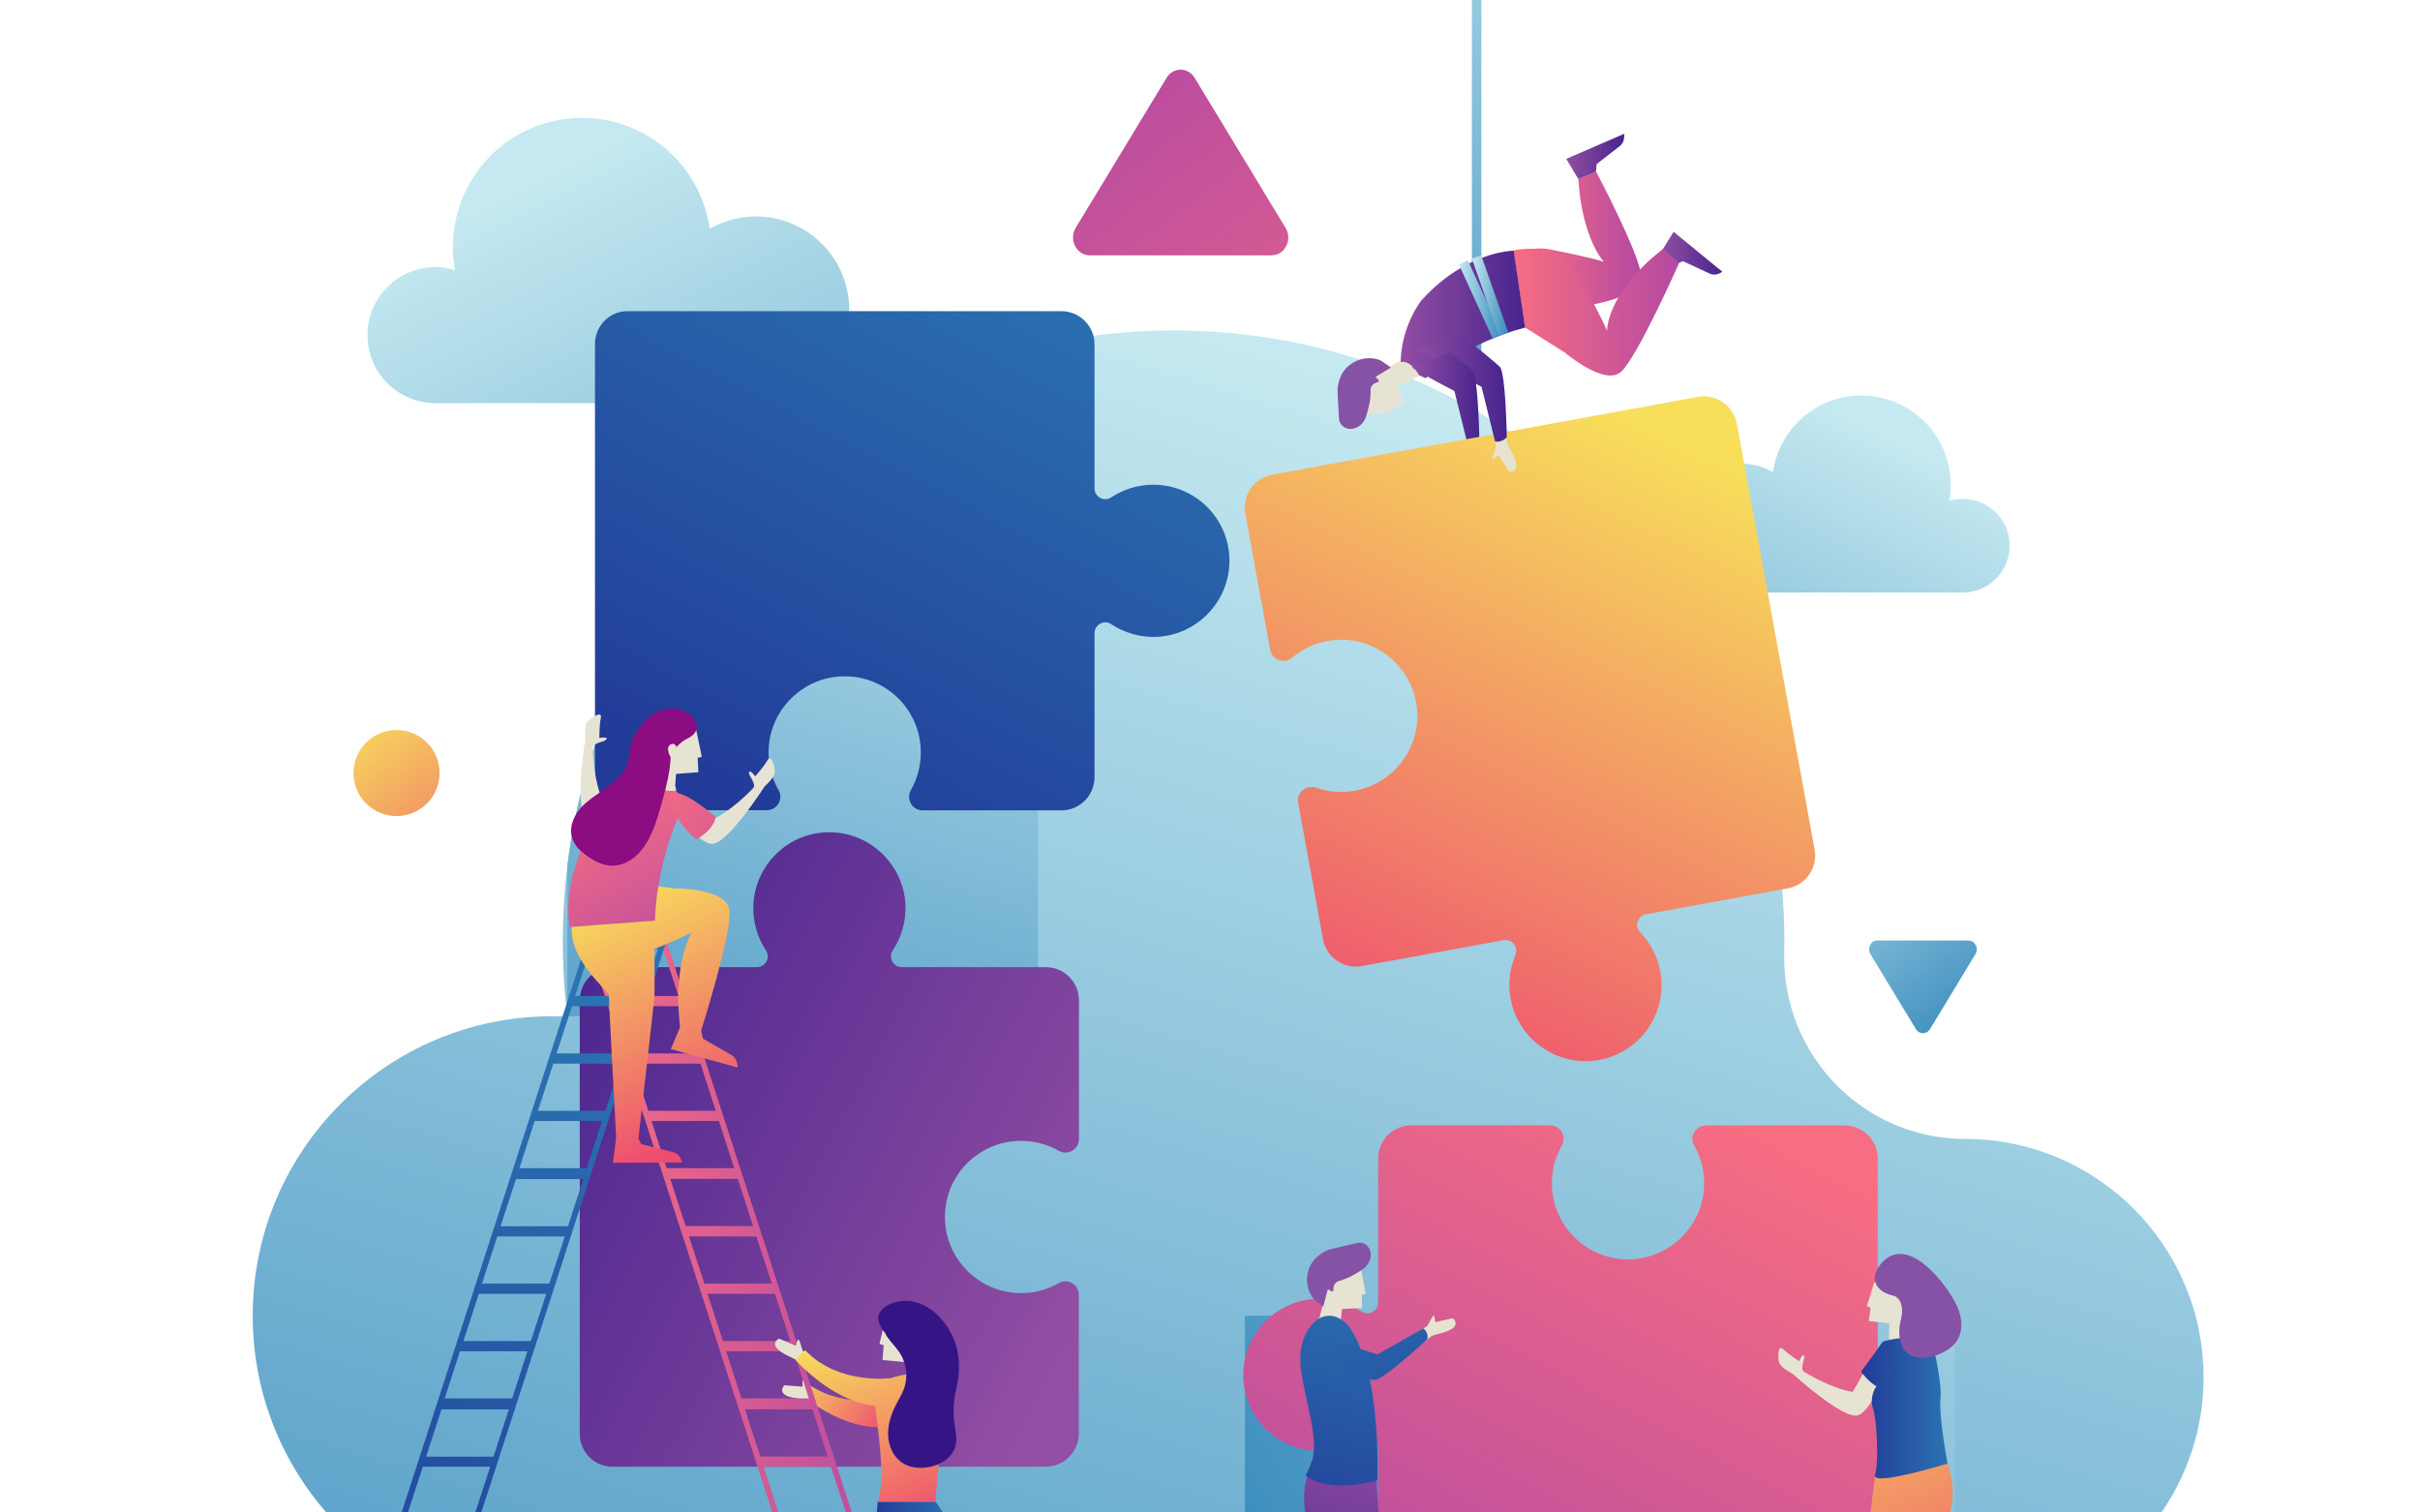 <?xml version="1.0" encoding="utf-8"?>
<svg xmlns="http://www.w3.org/2000/svg" version="1.1" width="768" height="480" viewBox="0 0 768 480"><rect x="0" y="0" width="768" height="480" fill="#808080" stroke="none"/><svg xmlns:xlink="http://www.w3.org/1999/xlink" version="1.1" id="Ebene_1" x="0" y="-108" viewBox="0 0 1400 1270" style="enable-background:new 0 0 1400 1270;" xml:space="preserve" width="768" height="697">
<style type="text/css">
	.st0{fill:#FFFFFF;}
	.st1{opacity:0.5;fill:url(#SVGID_1_);enable-background:new    ;}
	.st2{opacity:0.5;fill:url(#SVGID_2_);enable-background:new    ;}
	.st3{opacity:0.5;fill:url(#SVGID_3_);enable-background:new    ;}
	.st4{opacity:0.5;fill:url(#SVGID_4_);enable-background:new    ;}
	.st5{fill:url(#SVGID_5_);}
	.st6{fill:url(#SVGID_6_);}
	.st7{fill:url(#SVGID_7_);}
	.st8{fill:url(#SVGID_8_);}
	.st9{fill:url(#SVGID_9_);}
	.st10{fill:url(#SVGID_10_);}
	.st11{fill:url(#SVGID_11_);}
	.st12{fill:url(#SVGID_12_);}
	.st13{fill:url(#SVGID_13_);}
	.st14{fill:url(#SVGID_14_);}
	.st15{fill:#E7E3D3;}
	.st16{fill:url(#SVGID_15_);}
	.st17{fill:url(#SVGID_16_);}
	.st18{fill:url(#SVGID_17_);}
	.st19{fill:url(#SVGID_18_);}
	.st20{fill:url(#SVGID_19_);}
	.st21{fill:url(#SVGID_20_);}
	.st22{fill:url(#SVGID_21_);}
	.st23{fill:url(#SVGID_22_);}
	.st24{fill:#8C0C81;}
	.st25{fill:url(#SVGID_23_);}
	.st26{fill:url(#SVGID_24_);}
	.st27{fill:#8552A5;}
	.st28{fill:url(#SVGID_25_);}
	.st29{fill:url(#SVGID_26_);}
	.st30{fill:url(#SVGID_27_);}
	.st31{fill:url(#SVGID_28_);}
	.st32{fill:url(#SVGID_29_);}
	.st33{fill:url(#SVGID_30_);}
	.st34{fill:url(#SVGID_31_);}
	.st35{fill:url(#SVGID_32_);}
	.st36{fill:url(#SVGID_33_);}
	.st37{fill:url(#SVGID_34_);}
	.st38{fill:url(#SVGID_35_);}
	.st39{fill:url(#SVGID_36_);}
	.st40{fill:url(#SVGID_37_);}
	.st41{fill:#351586;}
	.st42{fill:url(#SVGID_38_);}
	.st43{fill:url(#SVGID_39_);}
	.st44{fill:url(#SVGID_40_);}
	.st45{fill:#6A3346;}
	.st46{fill:url(#SVGID_41_);}
	.st47{fill:url(#SVGID_42_);}
	.st48{fill:url(#SVGID_43_);}
	.st49{fill:url(#SVGID_44_);}
	.st50{fill:url(#SVGID_45_);}
	.st51{fill:url(#SVGID_46_);}
	.st52{fill:url(#SVGID_47_);}
	.st53{fill:url(#SVGID_48_);}
	.st54{fill:url(#SVGID_49_);}
</style>
<g id="Background">
	<rect y="0" class="st0" width="1400" height="1400"/>
	<g id="Dot_Pattern_Vector_Pack_03">
	</g>
	<g id="Dot_Pattern_Vector_Pack_12">
	</g>
</g>
<g id="Objects">
	<g id="Dot_Pattern_Vector_Pack_12_1_">
	</g>
	<g>
		
			<linearGradient id="SVGID_1_" gradientUnits="userSpaceOnUse" x1="1199.783" y1="110.745" x2="1019.27" y2="216.61" gradientTransform="matrix(1 0 0 -1 0 1397.89)">
			<stop offset="4.926108e-03" style="stop-color:#378ABD"/>
			<stop offset="1" style="stop-color:#C5E9F0"/>
		</linearGradient>
		<ellipse class="st1" cx="1054.6" cy="1202" rx="76.8" ry="8.4"/>
		
			<linearGradient id="SVGID_2_" gradientUnits="userSpaceOnUse" x1="905.921" y1="108.081" x2="725.408" y2="213.946" gradientTransform="matrix(1 0 0 -1 0 1397.89)">
			<stop offset="4.926108e-03" style="stop-color:#378ABD"/>
			<stop offset="1" style="stop-color:#C5E9F0"/>
		</linearGradient>
		<ellipse class="st2" cx="760.8" cy="1204.7" rx="76.8" ry="8.4"/>
		
			<linearGradient id="SVGID_3_" gradientUnits="userSpaceOnUse" x1="636.384" y1="79.645" x2="455.871" y2="185.509" gradientTransform="matrix(1 0 0 -1 0 1397.89)">
			<stop offset="4.926108e-03" style="stop-color:#378ABD"/>
			<stop offset="1" style="stop-color:#C5E9F0"/>
		</linearGradient>
		<ellipse class="st3" cx="491.2" cy="1233.1" rx="76.8" ry="8.4"/>
		
			<linearGradient id="SVGID_4_" gradientUnits="userSpaceOnUse" x1="731.788" y1="7.763" x2="238.77" y2="296.901" gradientTransform="matrix(1 0 0 -1 0 1397.89)">
			<stop offset="4.926108e-03" style="stop-color:#378ABD"/>
			<stop offset="1" style="stop-color:#C5E9F0"/>
		</linearGradient>
		<ellipse class="st4" cx="335.3" cy="1157.6" rx="210" ry="8.4"/>
		
			<linearGradient id="SVGID_5_" gradientUnits="userSpaceOnUse" x1="1094.344" y1="948.313" x2="929.911" y2="618.358" gradientTransform="matrix(1 0 0 -1 0 1397.89)">
			<stop offset="0" style="stop-color:#C5E9F0"/>
			<stop offset="0.995" style="stop-color:#378ABD"/>
		</linearGradient>
		<path class="st5" d="M1135.5,485.2c-2.7,0-5.3,0.4-7.8,1.1c0.5-3,0.8-6,0.8-9.2c0-28.5-23.1-51.7-51.7-51.7    c-26,0-47.6,19.3-51.1,44.3c-5.4-3.1-11.8-4.9-18.5-4.9c-20.6,0-37.3,16.7-37.3,37.3s16.7,37.3,37.3,37.3h128.2    c15,0,27.2-12.2,27.2-27.2C1162.7,497.3,1150.5,485.2,1135.5,485.2z"/>
		
			<linearGradient id="SVGID_6_" gradientUnits="userSpaceOnUse" x1="1158.094" y1="1098.196" x2="920.297" y2="621.028" gradientTransform="matrix(-1 0 0 -1 1469.314 1397.89)">
			<stop offset="0" style="stop-color:#C5E9F0"/>
			<stop offset="0.995" style="stop-color:#378ABD"/>
		</linearGradient>
		<path class="st6" d="M251.9,351.1c3.9,0,7.7,0.6,11.3,1.7c-0.8-4.3-1.2-8.7-1.2-13.3c0-41.3,33.4-74.7,74.7-74.7    c37.7,0,68.8,27.9,73.9,64.1c7.9-4.5,17-7.1,26.7-7.1c29.8,0,54,24.2,54,54s-24.2,54-54,54H251.9c-21.7,0-39.3-17.6-39.3-39.3    C212.6,368.7,230.2,351.1,251.9,351.1z"/>
		
			<linearGradient id="SVGID_7_" gradientUnits="userSpaceOnUse" x1="910.498" y1="1376.893" x2="755.226" y2="856.809" gradientTransform="matrix(1 0 0 -1 0 1397.89)">
			<stop offset="0" style="stop-color:#C5E9F0"/>
			<stop offset="0.995" style="stop-color:#378ABD"/>
		</linearGradient>
		<rect x="851.5" y="0" class="st7" width="5.5" height="418.8"/>
		<g>
			
				<linearGradient id="SVGID_8_" gradientUnits="userSpaceOnUse" x1="869.702" y1="958.197" x2="547.024" y2="-122.618" gradientTransform="matrix(1 0 0 -1 0 1397.89)">
				<stop offset="0" style="stop-color:#C5E9F0"/>
				<stop offset="0.995" style="stop-color:#378ABD"/>
			</linearGradient>
			<path class="st8" d="M1136.9,855.5L1136.9,855.5c-58.8,0-105.9-48.5-104.7-107.3c0-2.1,0.1-4.2,0.1-6.3     c0.4-192.8-155.1-351.2-347.9-354.1c-197.7-3-358.8,156.3-358.8,353.3c0,14.7,0.9,29.2,2.7,43.4h-8.8     c-95.7,0-173.3,77.6-173.3,173.3l0,0c0,95.7,77.6,173.3,173.3,173.3h3h69.2H1137c76.1,0,137.8-61.7,137.8-137.8l0,0     C1274.7,917.2,1213,855.5,1136.9,855.5z"/>
			
				<linearGradient id="SVGID_9_" gradientUnits="userSpaceOnUse" x1="1263.407" y1="572.371" x2="741.327" y2="234.063" gradientTransform="matrix(1 0 0 -1 0 1397.89)">
				<stop offset="0" style="stop-color:#C5E9F0"/>
				<stop offset="0.995" style="stop-color:#378ABD"/>
			</linearGradient>
			<rect x="720.2" y="957.8" class="st9" width="410.7" height="173.3"/>
			
				<linearGradient id="SVGID_10_" gradientUnits="userSpaceOnUse" x1="566.038" y1="1006.132" x2="392.716" y2="425.585" gradientTransform="matrix(1 0 0 -1 0 1397.89)">
				<stop offset="0" style="stop-color:#C5E9F0"/>
				<stop offset="0.995" style="stop-color:#378ABD"/>
			</linearGradient>
			<path class="st10" d="M600.5,396.5C456.9,429,346.4,549,328.2,697.6v86.9h272.3V396.5z"/>
		</g>
		
			<linearGradient id="SVGID_11_" gradientUnits="userSpaceOnUse" x1="1027.177" y1="1013.237" x2="787.958" y2="682.369" gradientTransform="matrix(0.984 -0.18 -0.18 -0.984 125.825 1627.977)">
			<stop offset="0" style="stop-color:#F7DE5B"/>
			<stop offset="0.99" style="stop-color:#EE4D70"/>
		</linearGradient>
		<path class="st11" d="M982.3,426.2l-246.4,45c-10.4,1.9-17.4,11.9-15.5,22.4l14.4,78.9c1.1,5.9,8.1,8.5,12.7,4.6    c6.3-5.3,14.2-9,23.2-10.1c22.2-2.7,43.1,12,48.1,33.8c5.7,24.6-10.4,48.7-35,53.2c-7.8,1.4-15.4,0.7-22.4-1.7    c-5.7-2-11.5,2.8-10.4,8.8l14.4,78.9c1.9,10.4,11.9,17.4,22.4,15.5l82-15c4.9-0.9,8.8,4,6.9,8.6c-3.6,8.4-4.6,18-2.3,27.6    c5.2,21.8,26.4,36.4,48.7,33.4c25-3.4,41.9-26.9,37.4-51.5c-1.6-8.8-5.8-16.6-11.6-22.6c-3.5-3.6-1.6-9.6,3.4-10.5l82-15    c10.4-1.9,17.4-11.9,15.5-22.4l-45-246.4C1002.7,431.2,992.7,424.3,982.3,426.2z"/>
		
			<linearGradient id="SVGID_12_" gradientUnits="userSpaceOnUse" x1="1009.294" y1="549.284" x2="834.624" y2="216.32" gradientTransform="matrix(1 0 0 -1 0 1397.89)">
			<stop offset="0" style="stop-color:#F76D82"/>
			<stop offset="0.99" style="stop-color:#B54AA2"/>
		</linearGradient>
		<path class="st12" d="M1086.3,1117.3V866.9c0-10.6-8.6-19.2-19.2-19.2h-80.2c-6,0-9.8,6.5-6.8,11.6c4.1,7.2,6.3,15.6,5.7,24.6    c-1.4,22.3-19.6,40.2-41.9,41.2c-25.3,1.2-46.1-19-46.1-44c0-7.9,2.1-15.3,5.7-21.7c3-5.3-0.7-11.8-6.8-11.8h-80.2    c-10.6,0-19.2,8.6-19.2,19.2v83.3c0,5-5.6,8-9.7,5.2c-7.6-5-16.8-7.8-26.7-7.3c-22.4,1.2-40.5,19.4-41.6,41.9    c-1.2,25.3,19,46.1,44,46.1c9,0,17.3-2.7,24.3-7.3c4.2-2.8,9.7,0.2,9.7,5.2v83.3c0,10.6,8.6,19.2,19.2,19.2H1067    C1077.7,1136.6,1086.3,1128,1086.3,1117.3z"/>
		
			<linearGradient id="SVGID_13_" gradientUnits="userSpaceOnUse" x1="479.24" y1="73.43" x2="304.571" y2="-259.534" gradientTransform="matrix(4.489659e-11 1 1 -4.489659e-11 549.681 488.819)">
			<stop offset="0" style="stop-color:#924EA3"/>
			<stop offset="0.985" style="stop-color:#48258E"/>
		</linearGradient>
		<path class="st13" d="M354.4,1045.1h250.5c10.6,0,19.2-8.6,19.2-19.2v-80.2c0-6-6.5-9.8-11.6-6.8c-7.2,4.1-15.6,6.3-24.6,5.7    c-22.3-1.4-40.2-19.6-41.2-41.9c-1.2-25.3,19-46.1,44-46.1c7.9,0,15.3,2.1,21.7,5.7c5.3,3,11.8-0.7,11.8-6.8v-80.2    c0-10.6-8.6-19.2-19.2-19.2h-83.3c-5,0-8-5.6-5.2-9.7c5-7.6,7.8-16.8,7.3-26.7c-1.2-22.4-19.4-40.5-41.9-41.6    c-25.3-1.2-46.1,19-46.1,44c0,9,2.7,17.3,7.3,24.3c2.8,4.2-0.2,9.7-5.2,9.7h-83.3c-10.6,0-19.2,8.6-19.2,19.2v250.5    C335.2,1036.5,343.8,1045.1,354.4,1045.1z"/>
		
			<linearGradient id="SVGID_14_" gradientUnits="userSpaceOnUse" x1="647.696" y1="225.058" x2="473.026" y2="-107.907" gradientTransform="matrix(-1 0 0 1 1068.921 439.279)">
			<stop offset="9.852217e-03" style="stop-color:#223B98"/>
			<stop offset="1" style="stop-color:#2B73B2"/>
		</linearGradient>
		<path class="st14" d="M344.2,395.6v250.5c0,10.6,8.6,19.2,19.2,19.2h80.2c6,0,9.8-6.5,6.8-11.6c-4.1-7.2-6.3-15.6-5.7-24.6    c1.4-22.3,19.6-40.2,41.9-41.2c25.3-1.2,46.1,19,46.1,44c0,7.9-2.1,15.3-5.7,21.7c-3,5.3,0.7,11.8,6.8,11.8H614    c10.6,0,19.2-8.6,19.2-19.2v-83.3c0-5,5.6-8,9.7-5.2c7.6,5,16.8,7.8,26.7,7.3c22.4-1.2,40.5-19.4,41.6-41.9    c1.2-25.3-19-46.1-44-46.1c-9,0-17.3,2.7-24.3,7.3c-4.2,2.8-9.7-0.2-9.7-5.2v-83.3c0-10.6-8.6-19.2-19.2-19.2H363.4    C352.8,376.4,344.2,385,344.2,395.6z"/>
		<g>
			<g>
				<path class="st15" d="M468.8,1007.2l2.6-6c-1-0.4-1.6-0.7-1.7-0.7c-0.9-0.1-3.5-4.7-4.7-5.5c-1.3-0.8-0.6,3.8-0.6,3.8l-10.6-0.8      c0,0-3.2,3,0.3,5.5s12.1,2.2,13.6,3.1C467.9,1006.7,468.3,1006.9,468.8,1007.2z"/>
				
					<linearGradient id="SVGID_15_" gradientUnits="userSpaceOnUse" x1="515.355" y1="377.475" x2="458.348" y2="412.086" gradientTransform="matrix(1 0 0 -1 0 1397.89)">
					<stop offset="9.852217e-03" style="stop-color:#EE4D70"/>
					<stop offset="1" style="stop-color:#F7DE5B"/>
				</linearGradient>
				<path class="st16" d="M468.6,1007.5c-0.1-3.4,0.1-6.1,0-9.5c21.2,14.1,47.5,7.2,47.5,7.2l2.5,15.6      C499.6,1026.2,479.8,1015.1,468.6,1007.5z"/>
			</g>
			
				<linearGradient id="SVGID_16_" gradientUnits="userSpaceOnUse" x1="339.5" y1="448.79" x2="520.7" y2="448.79" gradientTransform="matrix(1 0 0 -1 0 1397.89)">
				<stop offset="0" style="stop-color:#F76D82"/>
				<stop offset="0.99" style="stop-color:#B54AA2"/>
			</linearGradient>
			<path class="st17" d="M477.5,1024.4L477.5,1024.4l-43.2-133.2l0,0l-48.8-150.5h-46l40.6,125.2l0,0L423.3,999l0,0l51.4,158.5h3.5     l-4.2-12.9h39l4.2,12.9h3.5L477.5,1024.4z M344.6,745.5h39l8.9,27.3h-39L344.6,745.5z M355.4,778.7h39l8.9,27.3h-39L355.4,778.7z      M366.2,811.9h39l8.9,27.3h-39L366.2,811.9z M376.9,845.1h39l6.7,20.7l0,0l2.1,6.6h-39L376.9,845.1z M391.8,891.1L391.8,891.1     l-4-12.5h39l8.9,27.3h-39L391.8,891.1z M398.6,911.9h39l8.9,27.3h-39L398.6,911.9z M409.3,945.1h39l8.9,27.3h-39L409.3,945.1z      M420.1,978.3h39l6.7,20.7l0,0l2.1,6.6h-39L420.1,978.3z M435,1024.4L435,1024.4l-4-12.5h39l8.9,27.3h-39L435,1024.4z      M441.7,1045.1h39l8.9,27.3h-39L441.7,1045.1z M452.5,1078.3h39l8.9,27.3h-39L452.5,1078.3z M472.1,1138.8l-8.9-27.3h39l8.9,27.3     H472.1z"/>
			
				<linearGradient id="SVGID_17_" gradientUnits="userSpaceOnUse" x1="206.686" y1="182.755" x2="349.948" y2="613.906" gradientTransform="matrix(1 0 0 -1 0 1397.89)">
				<stop offset="9.852217e-03" style="stop-color:#223B98"/>
				<stop offset="1" style="stop-color:#2B73B2"/>
			</linearGradient>
			<path class="st18" d="M345.1,865.8l40.6-125.2h-46l-48.8,150.5l0,0l-43.2,133.2l0,0l-43.2,133.2h3.5l4.2-12.9h39l-4.2,12.9h3.5     L302,999l0,0L345.1,865.8L345.1,865.8z M341.6,745.5h39l-8.9,27.3h-39L341.6,745.5z M330.9,778.7h39L361,806h-39L330.9,778.7z      M320.1,811.9h39l-8.9,27.3h-39L320.1,811.9z M253.1,1138.8h-39l8.9-27.3h39L253.1,1138.8z M263.9,1105.6h-39l8.9-27.3h39     L263.9,1105.6z M274.7,1072.4h-39l8.9-27.3h39L274.7,1072.4z M290.3,1024.4l-4.8,14.9h-39l8.9-27.3h39L290.3,1024.4L290.3,1024.4     z M296.3,1005.6h-39l2.1-6.6l0,0l6.7-20.7h39L296.3,1005.6z M307.1,972.4h-39l8.9-27.3h39L307.1,972.4z M317.8,939.2h-39     l8.9-27.3h39L317.8,939.2z M333.4,891.1l-4.8,14.9h-39l8.9-27.3h39L333.4,891.1L333.4,891.1z M300.5,872.4l2.1-6.6l0,0l6.7-20.7     h39l-8.9,27.3H300.5z"/>
		</g>
		<g>
			<path class="st15" d="M348.6,659.5c-5-10.6-5.9-29.1-5.6-30.6s2.9-2.4,3.5-2.7s4.3-1,4.5-2.2c0.2-1.3-4.3-0.5-4.3-0.5     s0-7.2,0.9-11.7c0.9-4.4-5.8,0.1-7.6,2.1s-1.6,6.9-1.4,10.4c0,0-6.4,39,0.4,45c4.7,4.1,21.2,1.6,21.2,1.6l1.7-12.2L348.6,659.5z"/>
			
				<linearGradient id="SVGID_18_" gradientUnits="userSpaceOnUse" x1="312.141" y1="668.34" x2="374.907" y2="528.255" gradientTransform="matrix(1 0 0 -1 0 1397.89)">
				<stop offset="0" style="stop-color:#F7DE5B"/>
				<stop offset="0.99" style="stop-color:#EE4D70"/>
			</linearGradient>
			<path class="st19" d="M389.3,863.1l-18.3-4.6l-2.3-4.2l-12.2,0.1l-1.9,14.9l40.1-0.2C393.8,866,391.8,863.7,389.3,863.1z"/>
			
				<linearGradient id="SVGID_19_" gradientUnits="userSpaceOnUse" x1="362.323" y1="690.824" x2="425.088" y2="550.738" gradientTransform="matrix(1 0 0 -1 0 1397.89)">
				<stop offset="0" style="stop-color:#F7DE5B"/>
				<stop offset="0.99" style="stop-color:#EE4D70"/>
			</linearGradient>
			<path class="st20" d="M423.1,806.9l-16.4-9.4l-1.1-4.6l-11.7-3.2l-5.8,13.8l38.7,10.7C426.7,810.8,425.3,808.1,423.1,806.9z"/>
			
				<linearGradient id="SVGID_20_" gradientUnits="userSpaceOnUse" x1="371.763" y1="695.05" x2="434.529" y2="554.965" gradientTransform="matrix(1 0 0 -1 0 1397.89)">
				<stop offset="0" style="stop-color:#F7DE5B"/>
				<stop offset="0.99" style="stop-color:#EE4D70"/>
			</linearGradient>
			<path class="st21" d="M393.4,790.7l12,2.9c0.4-1.3,18.3-57.9,16.6-70.6c-1.8-12.8-32.1-12.5-32.1-12.5l-27.2-3.6l-10.6,44.8     c5,0.7,10.6,0.3,16.8-2.2c24.8-9.8,31.4-13.5,31.4-13.5S389,752.9,393.4,790.7z"/>
			
				<linearGradient id="SVGID_21_" gradientUnits="userSpaceOnUse" x1="336.314" y1="679.17" x2="399.079" y2="539.085" gradientTransform="matrix(1 0 0 -1 0 1397.89)">
				<stop offset="0" style="stop-color:#F7DE5B"/>
				<stop offset="0.99" style="stop-color:#EE4D70"/>
			</linearGradient>
			<path class="st22" d="M378.3,720.7l-47.2,9.7c-3.7,20.3,21,39.3,21.1,42c0,2.8,4.3,83.1,4.3,83.1h12.8c0,0,8.8-76.4,9.3-82.3     C378.9,767.4,378.3,720.7,378.3,720.7z"/>
			
				<linearGradient id="SVGID_22_" gradientUnits="userSpaceOnUse" x1="342.481" y1="738.971" x2="397.06" y2="638.607" gradientTransform="matrix(1 0 0 -1 0 1397.89)">
				<stop offset="0" style="stop-color:#F76D82"/>
				<stop offset="0.99" style="stop-color:#B54AA2"/>
			</linearGradient>
			<path class="st23" d="M383,647.1c0,0-3.6,3.3,8.1,7l5.3,6.3c0,0-16.3,30.4-17.5,68.8l-49.3,3.7c0,0-6.5-29.1,17.2-63.5     C346.9,669.4,360.1,652.7,383,647.1z"/>
			<g>
				<path class="st15" d="M381.8,633.2c-1.3,2.1-3.1,10.2-4.3,15.8c0.1-0.1,0.2-0.1,0.2-0.2c0,0,1.2,5.9,13.4,5.3      c-0.1-1.4-0.2-2.7-0.5-3l0.5-6.8l12.9-1l-0.4-8.3l2.4-0.6l-3.2-15.4C377.2,621.7,383.8,629.9,381.8,633.2z"/>
				<path class="st24" d="M391.6,628.5c1.8-2.1,4.1-3.7,6.6-4.9c1.7-0.8,3.7-2.3,4.6-4.7c1.5-4-2.5-8.2-5.6-10      c-8-4.6-16.8-2.1-23.2,4c-3.2,3-5.8,6.7-7.7,10.6c-2.2,4.5-1.7,8.6-2.9,13.3c-1.6,6.1-6.4,10.9-11.4,14.7s-10.7,7-15.1,11.5      s-7.6,11-6.2,17.2c0.9,4,3.5,7.4,6.7,9.9c7.5,5.9,15.9,10,25.3,5.2c13-6.6,17.2-23.7,20.8-36.6c2.2-7.8,4.1-15.9,4.5-24      c0,0-3.2-5.3-0.4-7.2c2.8-1.9,3.7,1.2,3.7,1.2L391.6,628.5z"/>
			</g>
			<path class="st15" d="M411.4,671.1c10.8-4.6,23.8-17.7,24.6-19s-0.6-3.7-0.8-4.3c-0.2-0.7-2.5-3.6-1.8-4.7     c0.7-1.1,3.5,2.6,3.5,2.6s4.9-5.4,7.1-9.3s4.3,3.9,4.3,6.6c0,2.7-3.4,6.2-6,8.6c0,0-21.3,33.3-30.4,33.2c-6.2,0-16.8-13-16.8-13     l6.9-10.2L411.4,671.1z"/>
			
				<linearGradient id="SVGID_23_" gradientUnits="userSpaceOnUse" x1="518.816" y1="919.097" x2="573.395" y2="818.732" gradientTransform="matrix(0.901 -0.433 -0.433 -0.901 306.753 1705.643)">
				<stop offset="0" style="stop-color:#F76D82"/>
				<stop offset="0.99" style="stop-color:#B54AA2"/>
			</linearGradient>
			<path class="st25" d="M414.1,669.3c0,0-19.3-17-25.6-13.6c-6.3,3.3,8.4,22.5,14.3,26.5C402.8,682.1,412.3,677.6,414.1,669.3z"/>
		</g>
		<g>
			<g>
				
					<linearGradient id="SVGID_24_" gradientUnits="userSpaceOnUse" x1="961" y1="1054.82" x2="996.4" y2="1054.82" gradientTransform="matrix(1 0 0 -1 0 1397.89)">
					<stop offset="0" style="stop-color:#924EA3"/>
					<stop offset="0.985" style="stop-color:#48258E"/>
				</linearGradient>
				<path class="st26" d="M989.2,354.9l-15.6-7.2l-4,1.6l-8.6-7l7.2-11.6l28.2,23.1C994,355.5,991.3,355.9,989.2,354.9z"/>
				<g>
					<path class="st15" d="M811.9,430.7l-7.5,2l0.1,2.3l-14.5,1.5c-4.7-23.4,4.3-19.9,6.7-22.6c1.6-1.8,8.8-6.1,13.4-8.7       c0.3-1.1,4.9-4.2,5.8-4.5c2.2-0.9,4.9,0.3,6.4,4.1c1.5,3.8,8.4,4.6,6.2,5.5c-0.7,0.3-12.7,6.7-13.5,6.3l-5.9,2.4L811.9,430.7z"/>
					<path class="st27" d="M780.7,444.7c-2.5-0.2-4.9-1.8-5.7-4.2c-0.3-0.9-0.4-1.9-0.4-2.8c-0.3-4.6-0.5-9.2-0.8-13.8       c-0.2-3.6,0.5-6.4,1.9-9.7c3.7-8.4,14.2-12.6,22.8-9.2c0.4,0.2,6.4,4.1,6.1,4.3l-8.9,5.3l2,2l-0.3,1c-2.6,0.6-4.7,2.1-4.5,4.9       c0.1,3.5-0.4,6.9-1.3,10.3c-0.8,3-1.5,6.7-3.7,8.9c-0.1,0.1-0.2,0.2-0.3,0.3C785.7,443.8,783.2,444.9,780.7,444.7z"/>
				</g>
				
					<linearGradient id="SVGID_25_" gradientUnits="userSpaceOnUse" x1="882.249" y1="1059.99" x2="949.466" y2="1059.99" gradientTransform="matrix(1 0 0 -1 0 1397.89)">
					<stop offset="0" style="stop-color:#F76D82"/>
					<stop offset="0.99" style="stop-color:#B54AA2"/>
				</linearGradient>
				<path class="st28" d="M913.1,300.2l10.2-4.5c0.6,1.1,25.7,48.9,26.1,60.5c0.5,11.8-26.8,16.3-26.8,16.3l-23.8,7.6l-16.7-38.4      c4.3-1.4,9.5-1.9,15.4-0.7c23.8,4.8,30.3,7,30.3,7S915.2,334.7,913.1,300.2z"/>
				
					<linearGradient id="SVGID_26_" gradientUnits="userSpaceOnUse" x1="875.6" y1="1020.706" x2="971.5" y2="1020.706" gradientTransform="matrix(1 0 0 -1 0 1397.89)">
					<stop offset="0" style="stop-color:#F76D82"/>
					<stop offset="0.99" style="stop-color:#B54AA2"/>
				</linearGradient>
				<path class="st29" d="M875.6,341.5c0,0,26.1-6.9,38.7,16.3C927,381,929.7,388,929.7,388s-0.6-21.8,32.3-47.3l9.5,7.8      c0,0-24.1,54.4-33.6,63.1s-32.4-10.9-32.4-10.9L882.2,386L875.6,341.5z"/>
				
					<linearGradient id="SVGID_27_" gradientUnits="userSpaceOnUse" x1="810.3" y1="1019.39" x2="882.3" y2="1019.39" gradientTransform="matrix(1 0 0 -1 0 1397.89)">
					<stop offset="0" style="stop-color:#924EA3"/>
					<stop offset="0.985" style="stop-color:#48258E"/>
				</linearGradient>
				<path class="st30" d="M810.3,406.1c0,0,5.1-2.1,10.7,7.6l3.8,1.7c0,0,23.7-20.6,57.5-29.3l-6.6-44.5c0,0-27.1,0.1-52.8,28.1      C822.8,369.5,810.6,384.6,810.3,406.1z"/>
				
					<linearGradient id="SVGID_28_" gradientUnits="userSpaceOnUse" x1="906.1" y1="1110.79" x2="939.657" y2="1110.79" gradientTransform="matrix(1 0 0 -1 0 1397.89)">
					<stop offset="0" style="stop-color:#924EA3"/>
					<stop offset="0.985" style="stop-color:#48258E"/>
				</linearGradient>
				<path class="st31" d="M937.2,281l-13.5,10.5l-0.4,4.3l-10.2,4.4l-7-11.7l33.5-14.5C939.9,276.9,939,279.6,937.2,281z"/>
				<path class="st15" d="M872.8,469.4l-5.7-9.6c0,0-3.6,3.4-3.6,1.8s2.4-6.6,1.9-7.4s-6.7-34.6-6.7-34.6l-21.3-12.4l19.5-3      c5.9,3.5,10.5,6.6,10.8,8.2c0.4,2.1,3.8,38,4,39.8c0.2,1.9,5.5,9.1,5.5,13.6C877.3,470.4,872.8,469.4,872.8,469.4z"/>
				
					<linearGradient id="SVGID_29_" gradientUnits="userSpaceOnUse" x1="819.034" y1="975.936" x2="871.515" y2="975.936" gradientTransform="matrix(1 0 0 -1 0 1397.89)">
					<stop offset="0" style="stop-color:#924EA3"/>
					<stop offset="0.985" style="stop-color:#48258E"/>
				</linearGradient>
				<path class="st32" d="M864.9,452l-7.8-31.6c-12.1-6.2-30.9-17.5-38-21.8l28-6.8c6.6,5,19.3,15.7,20.6,17c3.4,3.7,4,40.7,4,40.7      C868.7,452.9,864.9,452,864.9,452z"/>
				
					<linearGradient id="SVGID_30_" gradientUnits="userSpaceOnUse" x1="816.9" y1="972.29" x2="855.8" y2="972.29" gradientTransform="matrix(1 0 0 -1 0 1397.89)">
					<stop offset="0" style="stop-color:#924EA3"/>
					<stop offset="0.985" style="stop-color:#48258E"/>
				</linearGradient>
				<path class="st33" d="M848.3,450.7l7.5-1.4c-0.2-8.4-1.1-35-3.9-38.1c-1.2-1.3-6.9-5.7-13.5-10.7l-21.5,8.7      c7.1,4.3,12.5,7.4,24.5,13.6L848.3,450.7z"/>
			</g>
			
				<linearGradient id="SVGID_31_" gradientUnits="userSpaceOnUse" x1="844" y1="1028.04" x2="868.83" y2="1028.04" gradientTransform="matrix(1 0 0 -1 0 1397.89)">
				<stop offset="0" style="stop-color:#C5E9F0"/>
				<stop offset="0.995" style="stop-color:#378ABD"/>
			</linearGradient>
			<polygon class="st34" points="868.8,390.1 863.6,392.5 844,349.6 849.2,347.2    "/>
			
				<linearGradient id="SVGID_32_" gradientUnits="userSpaceOnUse" x1="836.174" y1="989.669" x2="861.011" y2="989.669" gradientTransform="matrix(0.996 9.214599e-02 9.214599e-02 -0.996 -74.181 1274.715)">
				<stop offset="0" style="stop-color:#C5E9F0"/>
				<stop offset="0.995" style="stop-color:#378ABD"/>
			</linearGradient>
			<polygon class="st35" points="872.5,388.8 867.1,390.7 851.5,346.2 856.9,344.3    "/>
		</g>
		<g>
			<path class="st15" d="M461.8,984.6l4.4-4.8c-0.8-0.7-1.3-1.1-1.4-1.2c-0.8-0.4-1.7-5.6-2.6-6.8s-1.8,3.4-1.8,3.4l-9.7-4.2     c0,0-4,1.8-1.5,5.3s10.6,6.1,11.8,7.4C461.1,983.8,461.4,984.1,461.8,984.6z"/>
			
				<linearGradient id="SVGID_33_" gradientUnits="userSpaceOnUse" x1="520.831" y1="194.705" x2="575.726" y2="130.157" gradientTransform="matrix(1 0 0 -1 0 1397.89)">
				<stop offset="0" style="stop-color:#F7DE5B"/>
				<stop offset="0.99" style="stop-color:#EE4D70"/>
			</linearGradient>
			<path class="st36" d="M532.2,1230.4l11.2-6.6l0.7-3.2l8.1-2.3l4.1,9.5l-26.5,7.7C529.8,1233.2,530.7,1231.3,532.2,1230.4z"/>
			<path class="st15" d="M537.1,1140l1.9-2.8h-23.8c0,0-0.3,2.3,1.5,5.8c1.7,3.5,24.8,70.6,27.8,77.4l7.7-2.2     C552.2,1218.3,546.6,1165.1,537.1,1140z"/>
			<path class="st15" d="M509.6,1138.9c0,0-2.1-0.8-1.2,2.9c0.9,3.8,9.6,78.8,10.9,86.2h8.4c0,0,4.2-60.6,0.7-87.2l0.9-1.9H509.6z"/>
			<g>
				<g>
					<g>
						<path class="st15" d="M510.6,983.4l0.6-8.6l-2.4-0.7l3.7-15.8c26.3,3.5,19.3,11.7,21.3,15.2c1,1.8,2.3,10.7,3.4,17.2        c-1,1.7-4.2,4.8-13.4,4.1c0.1-1.5,0.3-2.8,0.6-3.1l-0.4-7.1L510.6,983.4z"/>
					</g>
				</g>
			</g>
			
				<linearGradient id="SVGID_34_" gradientUnits="userSpaceOnUse" x1="497.462" y1="436.032" x2="543.611" y2="320.812" gradientTransform="matrix(1 0 0 -1 0 1397.89)">
				<stop offset="0" style="stop-color:#F7DE5B"/>
				<stop offset="0.99" style="stop-color:#EE4D70"/>
			</linearGradient>
			<path class="st37" d="M533.6,990.8c0,0-21.1,0.2-31.1,10.4c0,0,2.5,4.6,2.6,4.9c1.8,4.5,1.8,9.9,2.5,14.7     c0.6,4.5,1.1,9.1,1.5,13.6c0.8,10.1,1.7,21.3-1.3,31.1h33.5c0,0,0.7-20.8,3.7-31.5C547.9,1023.4,550.1,995.1,533.6,990.8z"/>
			
				<linearGradient id="SVGID_35_" gradientUnits="userSpaceOnUse" x1="505.4" y1="291.49" x2="551.273" y2="291.49" gradientTransform="matrix(1 0 0 -1 0 1397.89)">
				<stop offset="9.852217e-03" style="stop-color:#223B98"/>
				<stop offset="1" style="stop-color:#2B73B2"/>
			</linearGradient>
			<path class="st38" d="M541.3,1065.5h-33.5c0,0-2.4,23.6-2.4,36.6s1.2,45.2,1.2,45.2h33.1c0,0,0.1-16,7.3-36.6     C554.2,1089.9,552.3,1080.3,541.3,1065.5z"/>
			
				<linearGradient id="SVGID_36_" gradientUnits="userSpaceOnUse" x1="502.423" y1="179.049" x2="557.318" y2="114.502" gradientTransform="matrix(1 0 0 -1 0 1397.89)">
				<stop offset="0" style="stop-color:#F7DE5B"/>
				<stop offset="0.99" style="stop-color:#EE4D70"/>
			</linearGradient>
			<path class="st39" d="M505.1,1234.1l12.6-3.2l1.6-2.9h8.4l1.3,10.2h-27.6C502,1236.1,503.5,1234.5,505.1,1234.1z"/>
			
				<linearGradient id="SVGID_37_" gradientUnits="userSpaceOnUse" x1="480.319" y1="429.166" x2="526.467" y2="313.946" gradientTransform="matrix(1 0 0 -1 0 1397.89)">
				<stop offset="0" style="stop-color:#F7DE5B"/>
				<stop offset="0.99" style="stop-color:#EE4D70"/>
			</linearGradient>
			<path class="st40" d="M465.8,977.7c19.6,20.6,50.4,16.1,50.4,16.1l0.7,15.8c-29.5,4.9-56.5-26.1-56.5-26.1     C461.3,981.3,465.8,977.7,465.8,977.7z"/>
			<path class="st41" d="M512.1,967.9c-1.3-1.6-2.4-3.4-3.3-5.4c-3-7.1,4.1-11.5,10.1-12.8c16.1-3.5,29.4,10.5,34,24.6     c2.3,7.2,2.4,16.4,0.7,23.8c-1.7,7.7-2.5,13.7-1.5,21.6c0.5,4.3,1.9,9.4,0.6,13.7c-3.3,11.5-20.9,15.5-30.2,9.8     c-5.4-3.3-8.4-9.7-8.7-16c-0.3-6.3,1.7-12.5,4.6-18.1c1.5-2.9,3.3-5.8,4.5-8.9c2.7-7.4,1.4-16.1-3.4-22.4     C517.1,974.5,513.7,971.4,512.1,967.9z"/>
		</g>
		
			<linearGradient id="SVGID_38_" gradientUnits="userSpaceOnUse" x1="294.306" y1="667.548" x2="204.707" y2="787.013" gradientTransform="matrix(1 0 0 -1 0 1397.89)">
			<stop offset="9.852217e-03" style="stop-color:#EE4D70"/>
			<stop offset="1" style="stop-color:#F7DE5B"/>
		</linearGradient>
		<circle class="st42" cx="229.4" cy="643.8" r="24.9"/>
		
			<linearGradient id="SVGID_39_" gradientUnits="userSpaceOnUse" x1="833.641" y1="871.405" x2="615.575" y2="1162.159" gradientTransform="matrix(1 0 0 -1 0 1397.89)">
			<stop offset="0" style="stop-color:#F76D82"/>
			<stop offset="0.99" style="stop-color:#B54AA2"/>
		</linearGradient>
		<path class="st43" d="M743.7,328.4l-52.6-86.8c-3.8-6.3-12.4-6.3-16.2,0l-52.6,86.8c-4.1,6.8,0.5,15.9,8.1,15.9H683h52.6    C743.3,344.3,747.9,335.3,743.7,328.4z"/>
		
			<linearGradient id="SVGID_40_" gradientUnits="userSpaceOnUse" x1="2184.729" y1="45.927" x2="2075.696" y2="191.304" gradientTransform="matrix(-1 0 0 1 3221.856 603.622)">
			<stop offset="0" style="stop-color:#C5E9F0"/>
			<stop offset="0.995" style="stop-color:#378ABD"/>
		</linearGradient>
		<path class="st44" d="M1082.1,748.6l26.3,43.4c1.9,3.1,6.2,3.1,8.1,0l26.3-43.4c2.1-3.4-0.2-7.9-4.1-7.9h-26.3h-26.3    C1082.3,740.6,1080,745.1,1082.1,748.6z"/>
		<g>
			<path class="st45" d="M1100.9,1203.7l10.7-6.5l0.6-3.1l7.7-2.3l4.1,9l-25.4,7.7C1098.6,1206.4,1099.4,1204.6,1100.9,1203.7z"/>
			<path class="st15" d="M1071.8,1001.8c-11.5-1.6-27.3-10.9-28.5-11.9s-0.4-3.7-0.4-4.3c0-0.7,1.5-4.1,0.6-4.9     c-0.9-0.9-2.7,3.4-2.7,3.4s-6-3.9-9.2-7s-3.1,4.8-2.4,7.5s4.9,5.1,7.9,6.8c0,0,29,26.4,37.6,24c6-1.6,12.8-16.8,12.8-16.8l-9.2-8     L1071.8,1001.8z"/>
			
				<linearGradient id="SVGID_41_" gradientUnits="userSpaceOnUse" x1="1052.508" y1="437.824" x2="1138.014" y2="234.239" gradientTransform="matrix(1 0 0 -1 0 1397.89)">
				<stop offset="0" style="stop-color:#F7DE5B"/>
				<stop offset="0.99" style="stop-color:#EE4D70"/>
			</linearGradient>
			<path class="st46" d="M1117.7,1041.7l8-1.1c0,0,11.1,24.1-3.6,42l-11.8,46.2c0,0,11.3,36,9.4,65.1l-7.6,1.8l-17.3-53l0.2-38     L1117.7,1041.7z"/>
			
				<linearGradient id="SVGID_42_" gradientUnits="userSpaceOnUse" x1="1037.746" y1="431.624" x2="1123.252" y2="228.039" gradientTransform="matrix(1 0 0 -1 0 1397.89)">
				<stop offset="0" style="stop-color:#F7DE5B"/>
				<stop offset="0.99" style="stop-color:#EE4D70"/>
			</linearGradient>
			<path class="st47" d="M1121.1,1041.4l-35.4,2.4c0,0-8.2,55.7-6.9,83.9s3.6,68.3,3.6,68.3l8.9,0.8c12.1-59.6,8.4-75.4,8.4-75.4     c0.4-4.4,15-42.3,15-42.3S1131.1,1062.6,1121.1,1041.4z"/>
			<path class="st15" d="M1102.5,953.3c1.1,2.4,2.4,12.3,3,17.3c1.6,0.6,2.7,1.5,2.8,2.7c0.2,2.3-3.4,4.5-8,5     c-4.7,0.5-8.6-1-8.8-3.3c-0.1-0.9,0.4-1.8,1.3-2.5l0.2-10.3l-11.9-1.4l1.1-7.7l-2.2-0.8l4.3-14C1107.7,943,1101,950,1102.5,953.3     z"/>
			
				<linearGradient id="SVGID_43_" gradientUnits="userSpaceOnUse" x1="1076.7" y1="387.208" x2="1126.7" y2="387.208" gradientTransform="matrix(1 0 0 -1 0 1397.89)">
				<stop offset="9.852217e-03" style="stop-color:#223B98"/>
				<stop offset="1" style="stop-color:#2B73B2"/>
			</linearGradient>
			<path class="st48" d="M1109.4,969.5c0,0-19.6,1.9-20.6,3.7s-12.1,16.9-12.1,16.9s3.4,5.2,8.8,8.5c0,0-4.3,5.7-1.9,13     s3.3,31.5,1.1,38.3c-2.2,6.9,42-6.6,42-6.6s-5.2-28-4.1-37.4s-4.8-33.2-4.8-33.2L1109.4,969.5z"/>
			<path class="st27" d="M1084.9,933.6c0.4-1.5,1.2-3.1,2.4-4.8c14.6-19.4,36.4,7.7,43.4,20.5c4.1,7.3,6,16.4,0.9,23.7     c-5.6,7.9-25.4,14.2-30.9,3c-2.6-5.4-2.3-10.7-0.9-16.5c1.1-4.3,1-11.1-3.9-13.2C1088.2,944.8,1083.2,939.9,1084.9,933.6z"/>
			<path class="st45" d="M1069.7,1202l12.1-3.1l1.5-2.8h8l1.3,9.8H1066C1066.7,1203.9,1068,1202.4,1069.7,1202z"/>
		</g>
		<g>
			<g>
				
					<linearGradient id="SVGID_44_" gradientUnits="userSpaceOnUse" x1="812.053" y1="379.55" x2="761.835" y2="213.967" gradientTransform="matrix(1 0 0 -1 0 1397.89)">
					<stop offset="0" style="stop-color:#924EA3"/>
					<stop offset="0.985" style="stop-color:#48258E"/>
				</linearGradient>
				<path class="st49" d="M796.2,1051.6c0,0,4.4,63.2,4.4,66.5s-4.4,77.2-4.4,77.2h-10.8l-6.4-66.7l-17.7-67.6L796.2,1051.6z"/>
				
					<linearGradient id="SVGID_45_" gradientUnits="userSpaceOnUse" x1="784.2" y1="196.44" x2="816.9" y2="196.44" gradientTransform="matrix(1 0 0 -1 0 1397.89)">
					<stop offset="9.852217e-03" style="stop-color:#223B98"/>
					<stop offset="1" style="stop-color:#2B73B2"/>
				</linearGradient>
				<path class="st50" d="M812.4,1202.6l-14.9-3.8l-1.8-3.4h-9.9l-1.6,12.1h32.7C816.1,1204.9,814.4,1203.1,812.4,1202.6z"/>
			</g>
			<g>
				<path class="st15" d="M788,953.3l-0.2-7.7l2.2-0.5l-2.6-14.2c-23.5,2.1-17.7,9.7-19.5,12.7c-1.3,2-3.3,10.1-4.5,15.2      c-0.9,0.6-2.4,5.6-2.5,6.5c-0.2,2.3,3.8,0.4,7.9,0.7c4,0.4,7,3.9,7.2,1.6c0.1-0.8,0.3-6.7-0.3-7.4l0.6-6.3L788,953.3z"/>
				<path class="st27" d="M792.5,919.7c-0.9-2.3-3.1-4.2-5.6-4.2c-0.9,0-1.9,0.2-2.8,0.4c-4.4,1-8.9,2.1-13.3,3.1      c-3.5,0.8-5.9,2.2-8.7,4.6c-7,5.9-7.9,17.1-2.3,24.2c0.3,0.4,5.7,5,5.8,4.5l2.5-9.9l2.5,1.4l0.8-0.5c-0.2-2.6,0.7-5,3.4-5.7      c3.3-0.9,6.5-2.3,9.4-4.1c2.6-1.6,5.9-3.3,7.4-6.1c0.1-0.1,0.1-0.3,0.2-0.4C793.1,924.8,793.4,922.1,792.5,919.7z"/>
			</g>
			
				<linearGradient id="SVGID_46_" gradientUnits="userSpaceOnUse" x1="761.606" y1="193.29" x2="796.206" y2="193.29" gradientTransform="matrix(1 0 0 -1 0 1397.89)">
				<stop offset="9.852217e-03" style="stop-color:#223B98"/>
				<stop offset="1" style="stop-color:#2B73B2"/>
			</linearGradient>
			<path class="st51" d="M791.5,1205.9l-15.7-4.1l-1.9-3.6h-10.5l-1.7,12.8h34.6C795.3,1208.3,793.6,1206.4,791.5,1205.9z"/>
			
				<linearGradient id="SVGID_47_" gradientUnits="userSpaceOnUse" x1="799.247" y1="383.434" x2="749.029" y2="217.851" gradientTransform="matrix(1 0 0 -1 0 1397.89)">
				<stop offset="0" style="stop-color:#924EA3"/>
				<stop offset="0.985" style="stop-color:#48258E"/>
			</linearGradient>
			<path class="st52" d="M796.4,1051.7c0,0-12.5,74.2-14.4,78.7s-9,48.3-7.1,70c0,0-6.7,1.9-12,0c0,0-6.4-39.7-3.7-56.5     c2.6-16.8,3-40.4,1.9-46.4s-10.9-30.7-4.5-47.9S796.4,1051.7,796.4,1051.7z"/>
			
				<linearGradient id="SVGID_48_" gradientUnits="userSpaceOnUse" x1="751.224" y1="300.385" x2="797.37" y2="463.254" gradientTransform="matrix(1 0 0 -1 0 1397.89)">
				<stop offset="9.852217e-03" style="stop-color:#223B98"/>
				<stop offset="1" style="stop-color:#2B73B2"/>
			</linearGradient>
			<path class="st53" d="M785,971.9c-1-2.1-2.1-4.2-3.3-6.1c-3.2-4.8-8.4-8.8-14.5-7.9c-5,0.8-8.7,4.9-11.1,9.1     c-3.9,6.8-4.5,15-3.4,22.6c3,19.7,9.7,37.4,6.7,50.9c0,0-1.7,5.2-4,9.7c0,0,12,11,41.4,2.7c0.5-18.3-0.5-37.1-3.7-55.2     c-1.1-5.8-2.5-11.6-4.6-17.1C787.5,977.8,786.3,974.8,785,971.9z"/>
			<path class="st15" d="M840.4,959.2l-10.2,2.3c0,0,0-4.6-1.1-3.6s-3,5.9-3.8,6.1c-0.8,0.2-27.8,17.8-27.8,17.8l-22.2-6.5     l10.5,15.2c6.2,1.8,11.3,2.9,12.6,2.1c1.7-1.1,28.3-21.9,29.7-23s9.8-2.1,12.8-5C843.9,961.6,840.4,959.2,840.4,959.2z"/>
			
				<linearGradient id="SVGID_49_" gradientUnits="userSpaceOnUse" x1="1015.739" y1="511.021" x2="1061.885" y2="673.889" gradientTransform="matrix(0.822 -0.57 -0.57 -0.822 289.476 2079.83)">
				<stop offset="9.852217e-03" style="stop-color:#223B98"/>
				<stop offset="1" style="stop-color:#2B73B2"/>
			</linearGradient>
			<path class="st54" d="M823.4,965.1l-26.6,15.1c-12-4.2-25.1-7.9-32.7-10l15.5,22.4c7.7,1.3,14.3,2.3,16,2.3     c4.7-0.1,30.2-23.6,30.2-23.6C826.5,967.1,823.4,965.1,823.4,965.1z"/>
		</g>
	</g>
</g>
</svg></svg>
